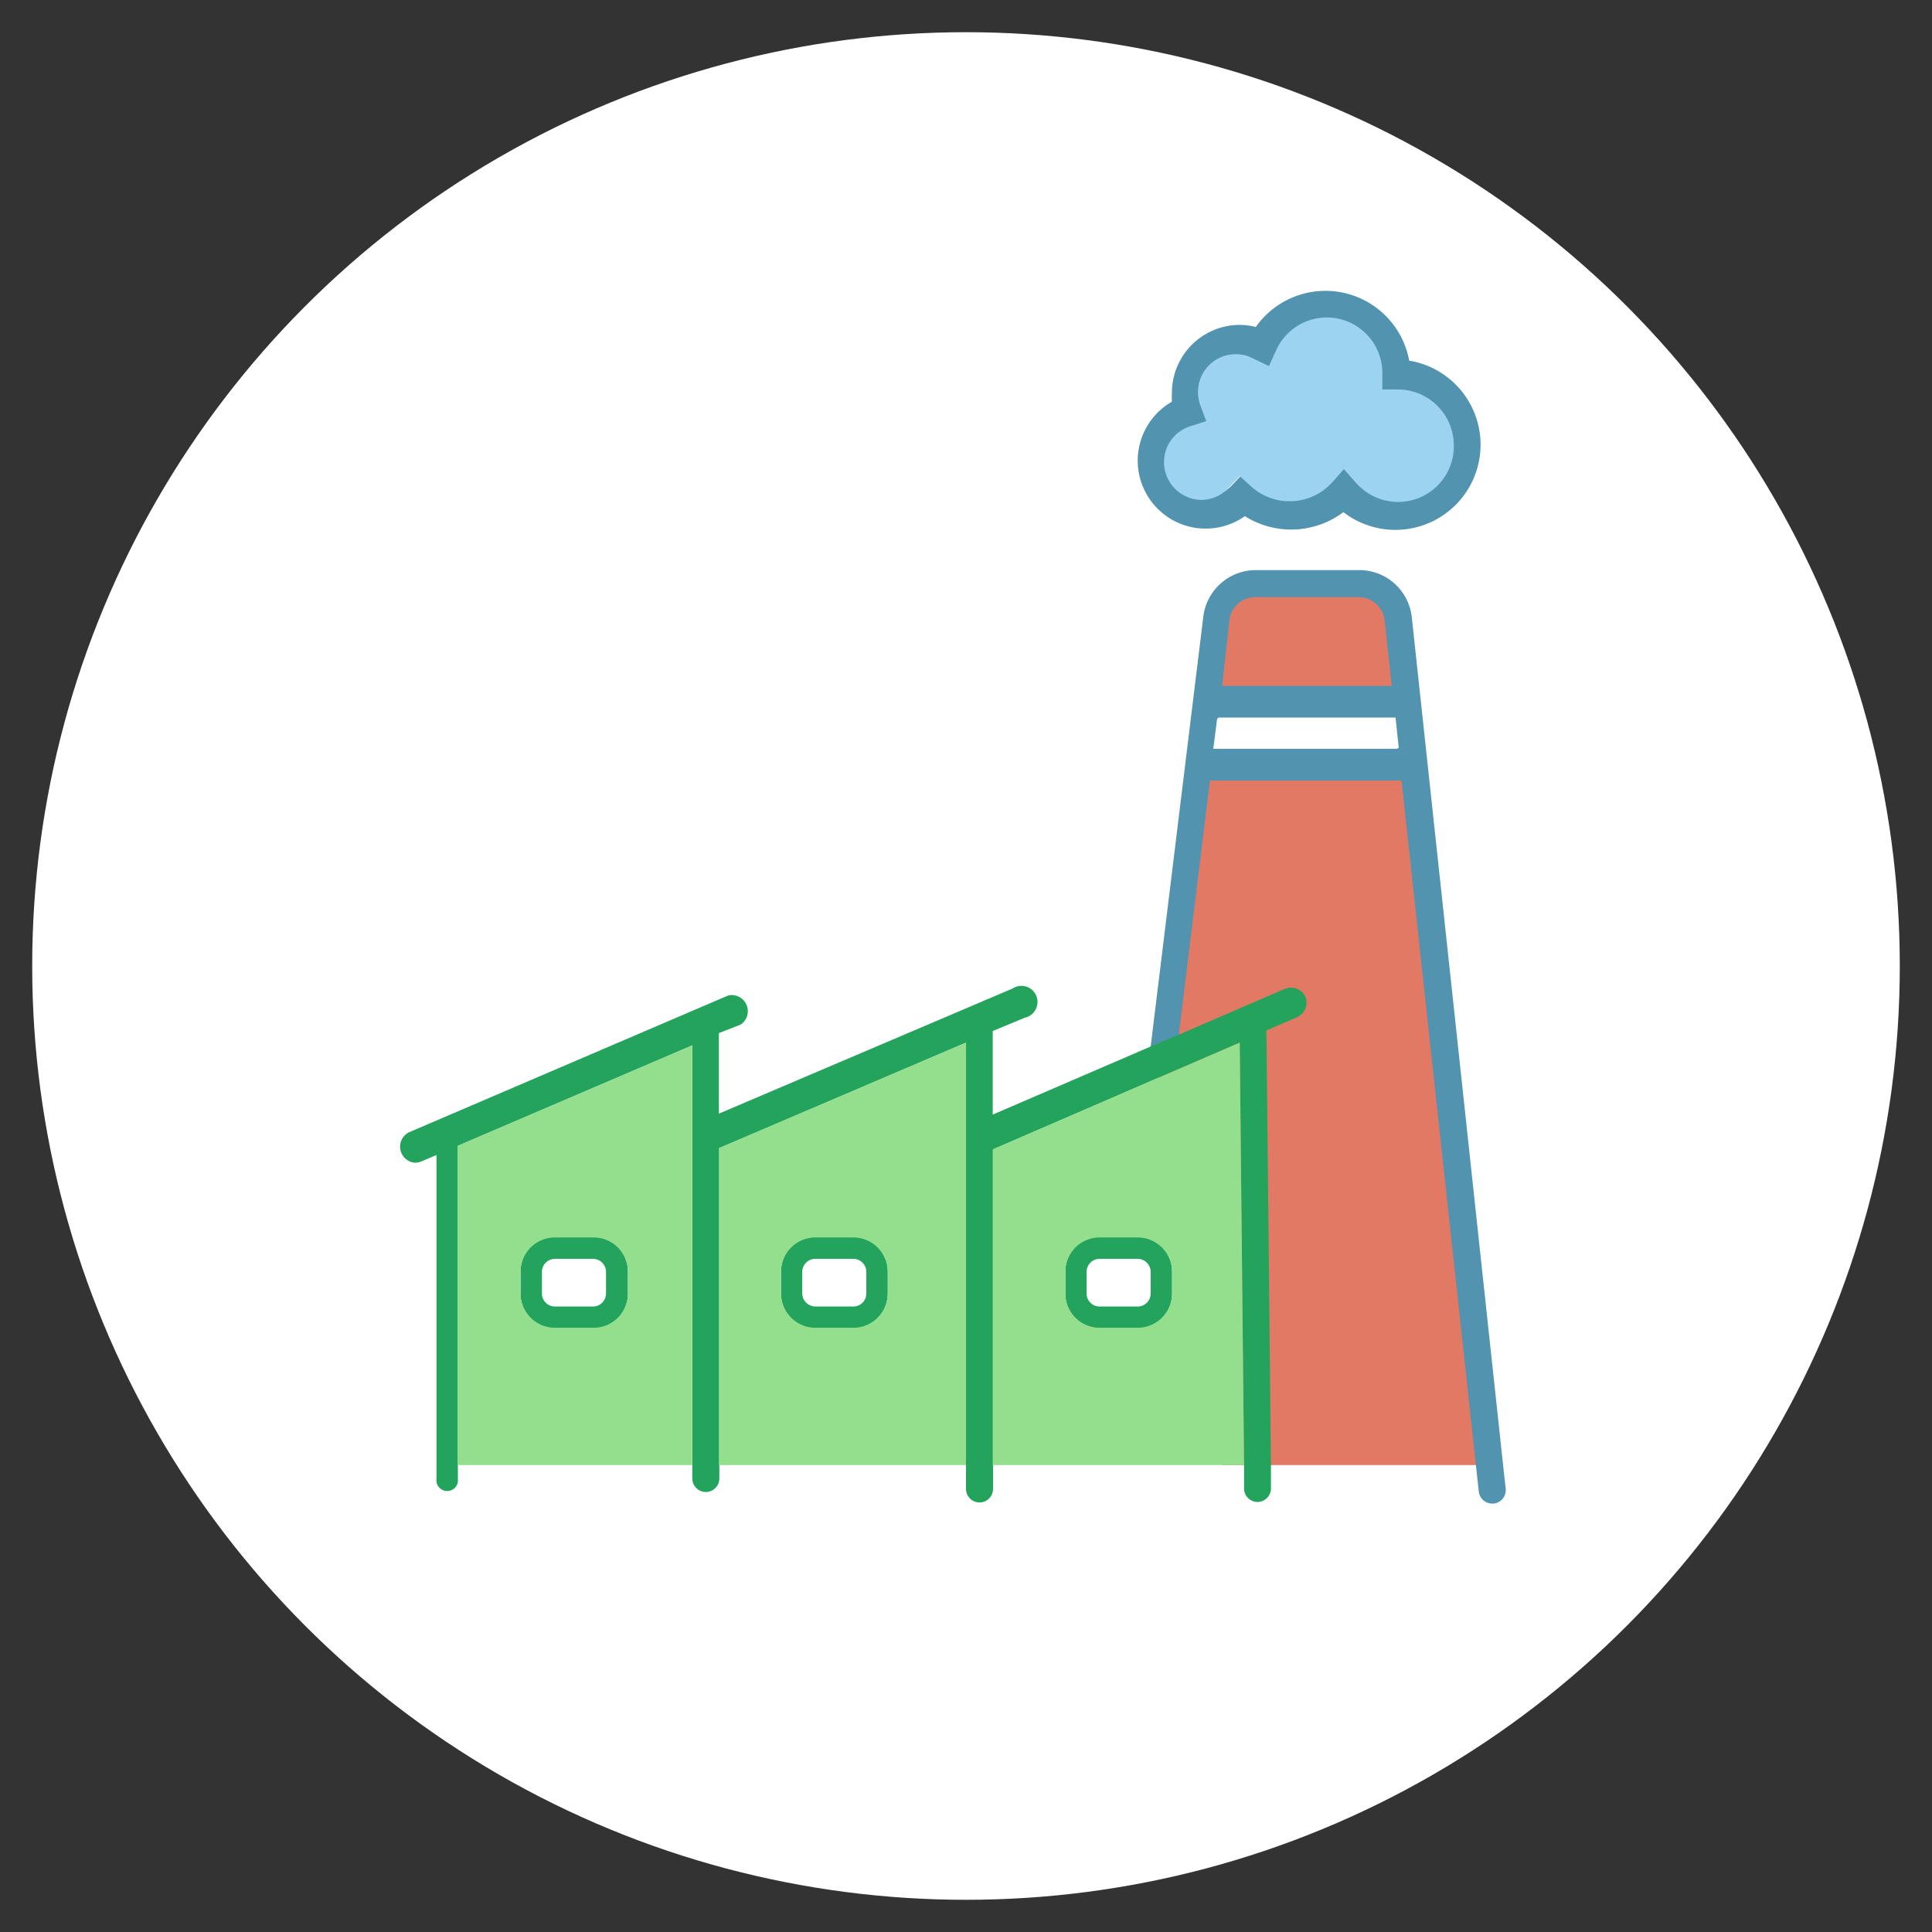 <?xml version="1.0" encoding="UTF-8"?> <svg xmlns="http://www.w3.org/2000/svg" width="120" height="120"><rect width="100%" height="100%" fill="#333333" stroke="none"/><defs><style>.a{fill:#fff}.b{fill:#e27964}.c{fill:#5293af}.e{fill:#24a35d}.g{fill:#94df8e}.h{fill:none}</style></defs><circle class="a" cx="60" cy="60" r="58"></circle><path class="b" d="M87.19 43h-12l.57-4.65a1.85 1.85 0 0 1 1.82-1.62h7.28a1.83 1.83 0 0 1 1.83 1.64zM75.91 75v16h16.28l-4.88-43.54H74.62L70.95 75h4.96z"></path><path class="c" d="M93.36 91l-5.67-52.65a3.28 3.28 0 0 0-3.27-2.94H78a3.29 3.29 0 0 0-3.26 2.89L71.47 65l-.09.72a.84.84 0 0 0 .73.94A.83.83 0 0 0 73 66l.21-1.7 1.94-15.82h11.9L91.67 91l.18 1.64a.84.84 0 0 0 .84.75h.09a.84.84 0 0 0 .74-.93zm-17-52.49A1.62 1.62 0 0 1 78 37.09h6.41A1.62 1.62 0 0 1 86 38.53l.44 4.07H75.91zm-1 8l.24-1.89h11l.2 1.89z"></path><path d="M86.63 32.61a5 5 0 0 1-3.24-1.2 5.09 5.09 0 0 1-6.12.27 3.9 3.9 0 1 1-4.18-6.56 3.54 3.54 0 0 1-.07-.73 3.91 3.91 0 0 1 5.08-3.72 5 5 0 0 1 9.16 2 5 5 0 0 1-.63 9.93zm-3.24-3.15l.5.57A3.64 3.64 0 1 0 86.63 24H86v-.67a3.64 3.64 0 0 0-7-1.54l-.3.64-.62-.32a2.5 2.5 0 0 0-1.17-.29 2.57 2.57 0 0 0-2.56 2.57 2.5 2.5 0 0 0 .16.89l.24.65-.66.21a2.57 2.57 0 1 0 2.66 4.2l.45-.48.48.45a3.64 3.64 0 0 0 5.2-.28zm3.91-6.15z" fill="#8c8c8c"></path><path class="a" d="M86.88 46.46H75.43l.24-1.89h11.01l.2 1.89z"></path><path class="e" d="M53 76.83h-2.36A2.14 2.14 0 0 0 48.51 79v1.37a2.14 2.14 0 0 0 2.13 2.13H53a2.14 2.14 0 0 0 2.14-2.13V79A2.14 2.14 0 0 0 53 76.83zm.81 3.51a.81.81 0 0 1-.81.81h-2.36a.82.82 0 0 1-.81-.81V79a.81.81 0 0 1 .81-.81H53a.81.81 0 0 1 .81.81zM36.83 76.83h-2.36A2.14 2.14 0 0 0 32.33 79v1.37a2.14 2.14 0 0 0 2.14 2.13h2.36A2.13 2.13 0 0 0 39 80.34V79a2.13 2.13 0 0 0-2.17-2.17zm.81 3.51a.81.81 0 0 1-.81.81h-2.36a.81.81 0 0 1-.81-.81V79a.81.81 0 0 1 .81-.81h2.36a.81.81 0 0 1 .81.81zM70.66 76.83H68.3A2.13 2.13 0 0 0 66.17 79v1.37a2.13 2.13 0 0 0 2.13 2.13h2.36a2.14 2.14 0 0 0 2.14-2.13V79a2.14 2.14 0 0 0-2.14-2.17zm.81 3.51a.81.81 0 0 1-.81.81H68.3a.81.81 0 0 1-.81-.81V79a.81.81 0 0 1 .81-.81h2.36a.81.81 0 0 1 .81.81z"></path><path class="e" d="M81.09 61.93a1 1 0 0 0-1.29-.51l-6.55 2.83-1.78.75-9.81 4.23v-5.09a.34.34 0 0 0 0-.1l2-.83a1 1 0 1 0-.77-1.81l-18.24 7.77v-5l1.35-.53a1 1 0 0 0-.77-1.81l-19.83 8.5a1 1 0 0 0 .38 1.89 1.09 1.09 0 0 0 .39-.08l.94-.4v20.12a.67.67 0 1 0 1.33 0V71.17L43 64.93v26.9a.84.84 0 1 0 1.68 0V71.31L60 64.76v27.72a.84.84 0 0 0 1.68 0V71.39L77 64.76 77.27 91v1.46a.84.84 0 0 0 .84.83.84.84 0 0 0 .83-.84V91l-.28-27 1.91-.82a1 1 0 0 0 .52-1.25z"></path><path class="c" d="M87.53 22.41a5.29 5.29 0 0 0-9.53-2.1 4.06 4.06 0 0 0-1-.13 4.22 4.22 0 0 0-4.21 4.21 5.12 5.12 0 0 0 0 .56 4.22 4.22 0 1 0 4.53 7.11 5.4 5.4 0 0 0 6.12-.25 5.29 5.29 0 1 0 4.14-9.4zm-.9 8.59a3.33 3.33 0 0 1-2.5-1.14l-.74-.86-.74.83a3.42 3.42 0 0 1-4.75.26l-.71-.66-.67.71a2.22 2.22 0 0 1-1.64.71 2.25 2.25 0 0 1-.69-4.4l1-.31-.35-1a2.14 2.14 0 0 1-.14-.78 2.25 2.25 0 0 1 2.25-2.25 2.21 2.21 0 0 1 1 .25l.91.46.43-.93a3.33 3.33 0 0 1 6.35 1.39v1h1a3.34 3.34 0 0 1 0 6.67z"></path><path d="M90.3 27.71A3.46 3.46 0 0 1 84.24 30l-.77-.86-.76.86a3.57 3.57 0 0 1-4.94.27l-.77-.7-.7.74a2.3 2.3 0 0 1-1.7.74 2.35 2.35 0 0 1-2.3-2.35 2.32 2.32 0 0 1 1.62-2.22l1-.32-.37-1a2.3 2.3 0 0 1-.14-.81A2.34 2.34 0 0 1 76.75 22a2.23 2.23 0 0 1 1.07.26l1 .48.45-1a3.45 3.45 0 0 1 6.59 1.45v1h1a3.48 3.48 0 0 1 3.44 3.52z" fill="#9bd3f0"></path><path class="g" d="M28.42 71.17V91H43V64.93zM39 80.34a2.13 2.13 0 0 1-2.13 2.13h-2.4a2.14 2.14 0 0 1-2.14-2.13V79a2.14 2.14 0 0 1 2.14-2.14h2.36A2.13 2.13 0 0 1 39 79z"></path><path class="h" d="M37.64 79v1.37a.81.81 0 0 1-.81.81h-2.36a.81.81 0 0 1-.81-.81V79a.81.81 0 0 1 .81-.81h2.36a.81.81 0 0 1 .81.81z"></path><path class="g" d="M44.65 71.31V91H60V64.76zm10.49 9A2.14 2.14 0 0 1 53 82.47h-2.36a2.14 2.14 0 0 1-2.13-2.13V79a2.14 2.14 0 0 1 2.13-2.14H53A2.14 2.14 0 0 1 55.14 79z"></path><path class="h" d="M53.81 79v1.37a.81.81 0 0 1-.81.81h-2.36a.82.82 0 0 1-.81-.81V79a.81.81 0 0 1 .81-.81H53a.81.81 0 0 1 .81.81z"></path><path class="g" d="M77 64.76l-15.34 6.63V91h15.61zm-4.2 15.58a2.14 2.14 0 0 1-2.14 2.13H68.3a2.13 2.13 0 0 1-2.13-2.13V79a2.13 2.13 0 0 1 2.13-2.14h2.36A2.14 2.14 0 0 1 72.8 79z"></path><path class="h" d="M71.47 79v1.37a.81.81 0 0 1-.81.81H68.3a.81.81 0 0 1-.81-.81V79a.81.81 0 0 1 .81-.81h2.36a.81.81 0 0 1 .81.81z"></path></svg> 